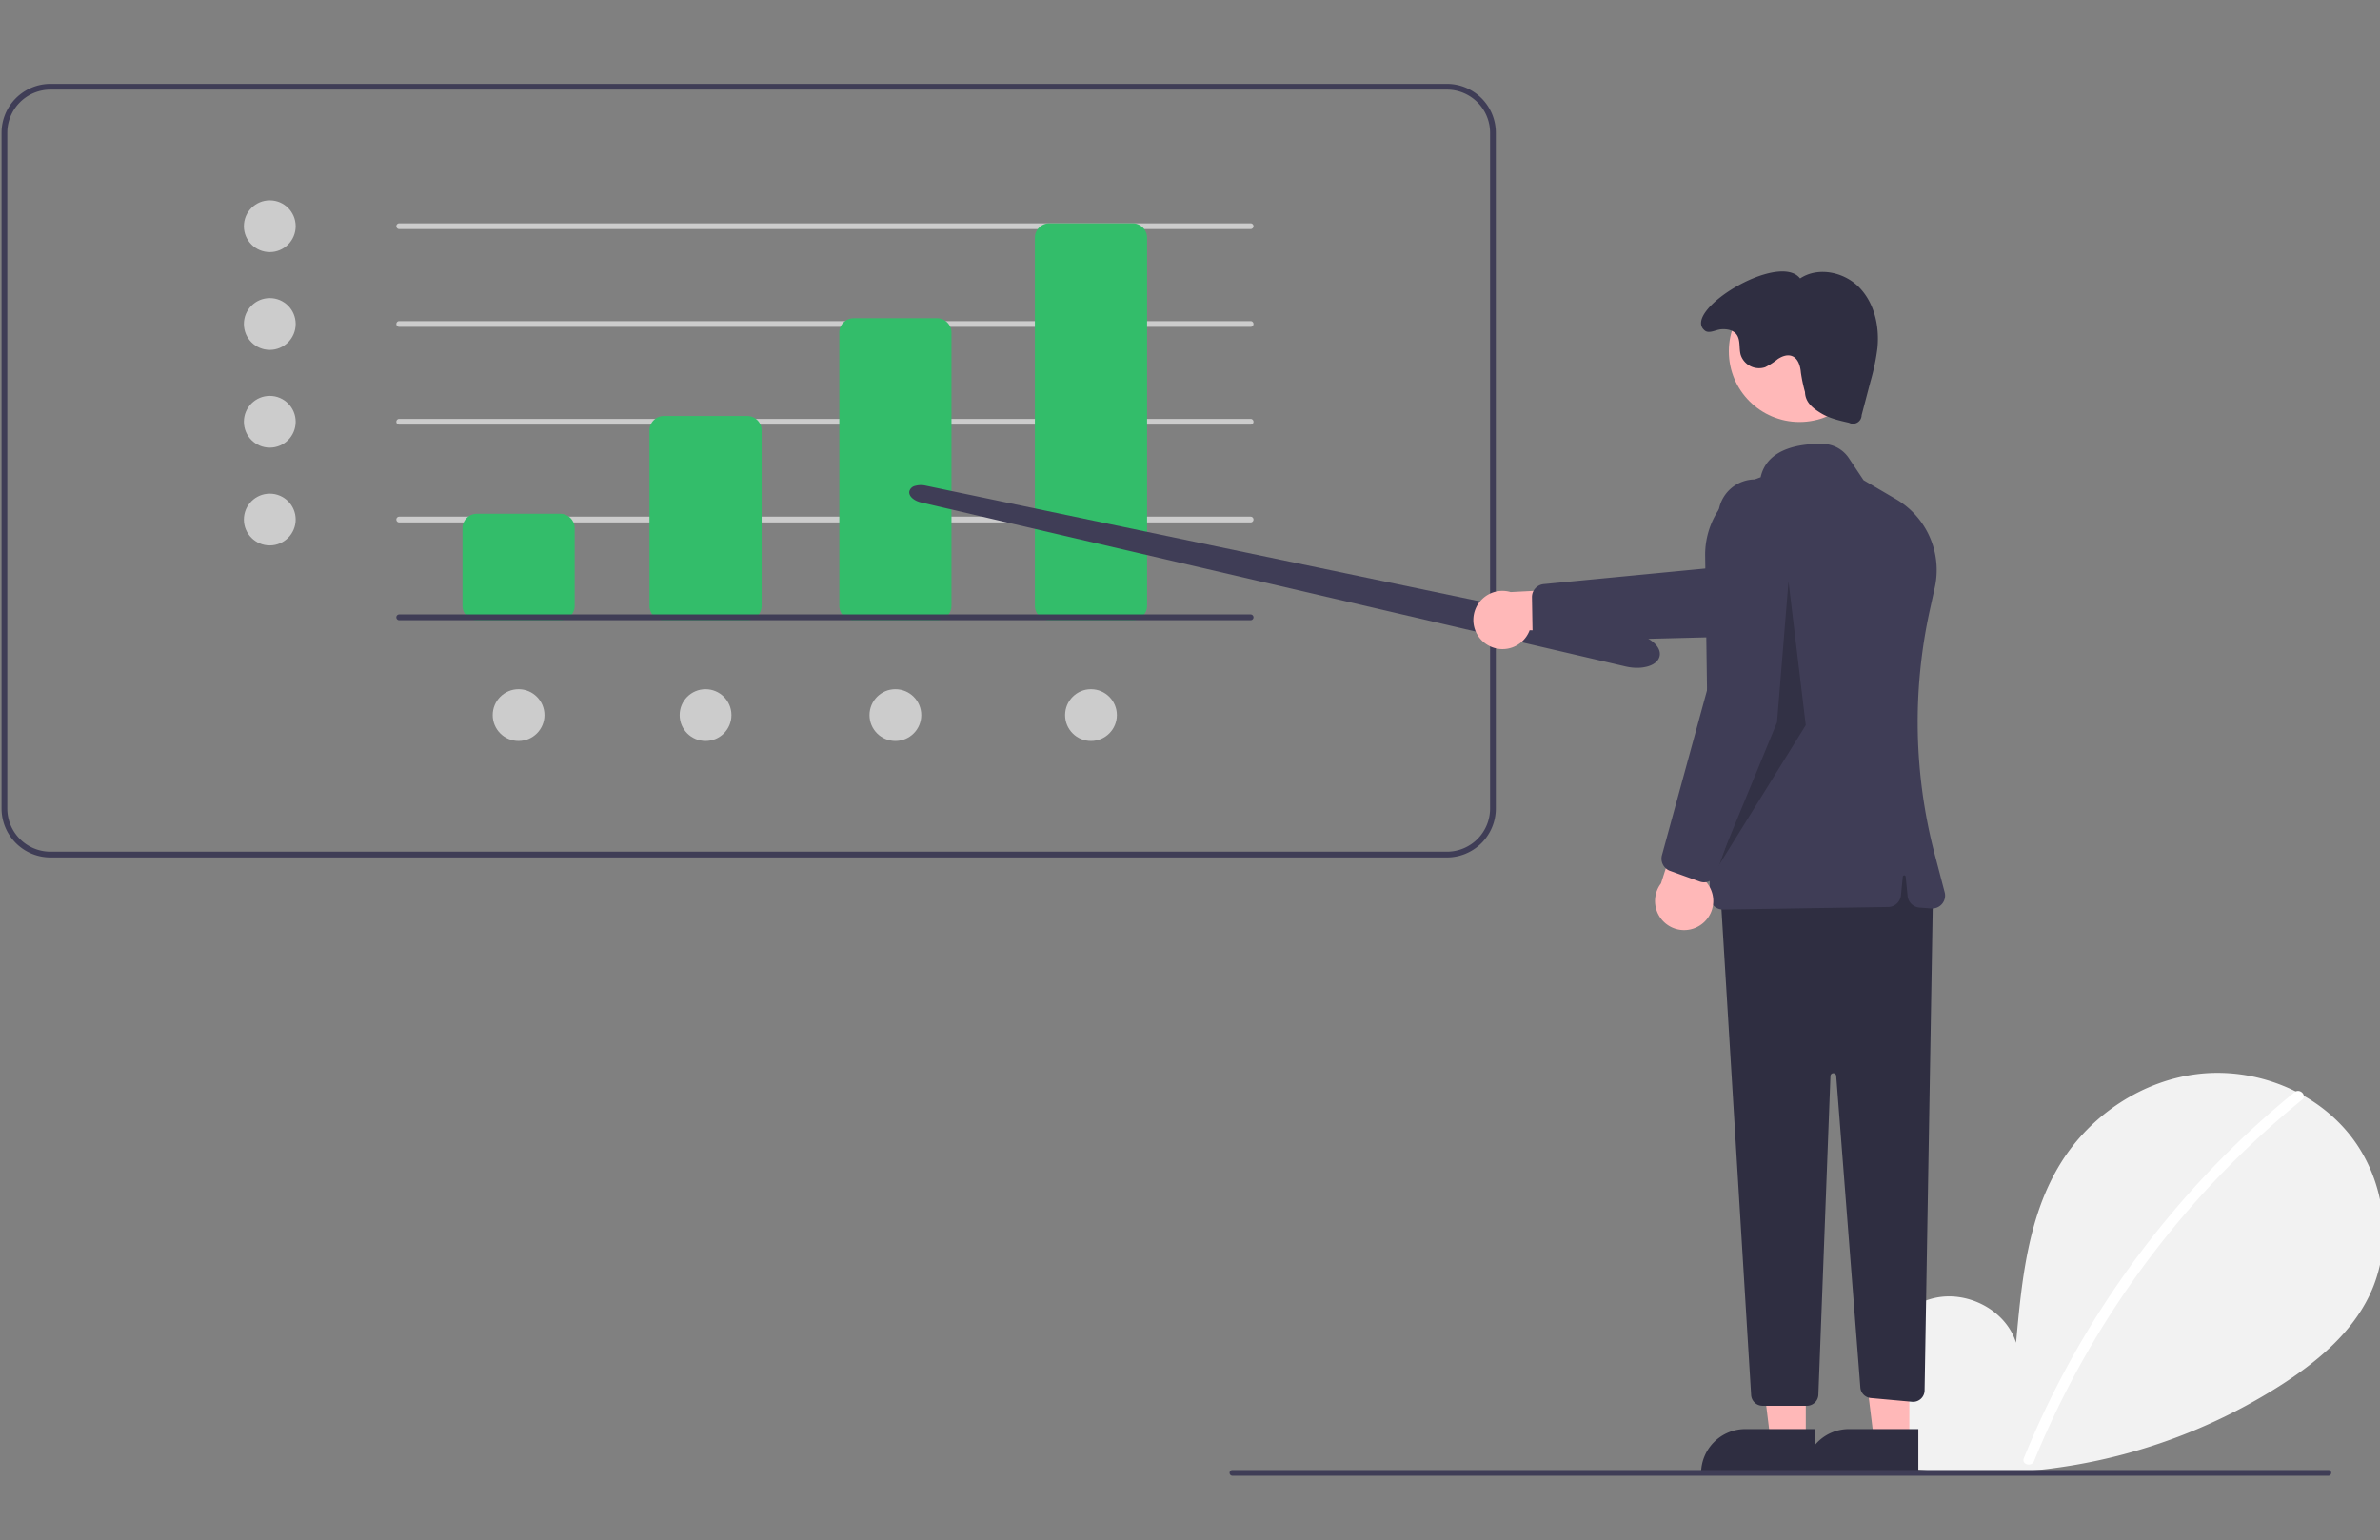 <?xml version="1.0" encoding="UTF-8" standalone="no"?>
<svg
   xmlns:dc="http://purl.org/dc/elements/1.1/"
   xmlns:cc="http://creativecommons.org/ns#"
   xmlns:rdf="http://www.w3.org/1999/02/22-rdf-syntax-ns#"
   xmlns:svg="http://www.w3.org/2000/svg"
   xmlns="http://www.w3.org/2000/svg"
   xmlns:sodipodi="http://sodipodi.sourceforge.net/DTD/sodipodi-0.dtd"
   xmlns:inkscape="http://www.inkscape.org/namespaces/inkscape"
   width="215.131"
   height="139.257"
   viewBox="0 0 215.131 139.257"
   version="1.1"
   id="svg112"
   sodipodi:docname="plan.svg"
   inkscape:version="1.0.1 (3bc2e813f5, 2020-09-07)">
  <rect x="0" y="0" width="215.131" height="139.257" fill="#808080" stroke="none"/>
  <defs
     id="defs116">
    <linearGradient
       id="4f43e098-a778-42ef-b33c-7c47f8946c90"
       x1="940.91"
       y1="792.08"
       x2="940.91"
       y2="388.7"
       gradientTransform="translate(-655.254,-919.511)"
       gradientUnits="userSpaceOnUse">
      <stop
         offset="0"
         stop-color="gray"
         stop-opacity="0.25"
         id="stop1050" />
      <stop
         offset="0.54"
         stop-color="gray"
         stop-opacity="0.12"
         id="stop1052" />
      <stop
         offset="1"
         stop-color="gray"
         stop-opacity="0.1"
         id="stop1054" />
    </linearGradient>
    <linearGradient
       id="fb6415c1-f574-4dab-bb02-7ceb0a7d0718"
       x1="596"
       y1="757.78"
       x2="596"
       y2="598.14"
       gradientUnits="userSpaceOnUse">
      <stop
         offset="0"
         stop-color="gray"
         stop-opacity="0.25"
         id="stop1111" />
      <stop
         offset="0.54"
         stop-color="gray"
         stop-opacity="0.12"
         id="stop1113" />
      <stop
         offset="1"
         stop-color="gray"
         stop-opacity="0.1"
         id="stop1115" />
    </linearGradient>
  </defs>
  <sodipodi:namedview
     pagecolor="#ffffff"
     bordercolor="#666666"
     borderopacity="1"
     objecttolerance="10"
     gridtolerance="10"
     guidetolerance="10"
     inkscape:pageopacity="0"
     inkscape:pageshadow="2"
     inkscape:window-width="1868"
     inkscape:window-height="1043"
     id="namedview114"
     showgrid="false"
     inkscape:zoom="1.4166813"
     inkscape:cx="53.438601"
     inkscape:cy="114.96695"
     inkscape:window-x="1418"
     inkscape:window-y="0"
     inkscape:window-maximized="1"
     inkscape:current-layer="svg112"
     inkscape:document-rotation="0" />
  <g
     id="g1524"
     transform="matrix(0.26,0,0,0.26,0.14,7.582)">
    <path
       d="m 688.461,477 h -485.5 a 17.019,17.019 0 0 1 -17,-17 V 225 a 17.019,17.019 0 0 1 17,-17 h 485.5 a 17.019,17.019 0 0 1 17,17 v 235 a 17.019,17.019 0 0 1 -17,17 z m -485.5,-267 a 15.017,15.017 0 0 0 -15,15 v 235 a 15.017,15.017 0 0 0 15,15 h 485.5 a 15.017,15.017 0 0 0 15,-15 V 225 a 15.017,15.017 0 0 0 -15,-15 z"
       transform="translate(-185.961,-208)"
       fill="#3f3d56"
       id="path1412" />
    <circle
       cx="93.25"
       cy="49.5"
       r="9"
       fill="#cccccc"
       id="circle1414" />
    <circle
       cx="93.25"
       cy="83.5"
       r="9"
       fill="#cccccc"
       id="circle1416" />
    <circle
       cx="93.25"
       cy="117.5"
       r="9"
       fill="#cccccc"
       id="circle1418" />
    <circle
       cx="93.25"
       cy="151.5"
       r="9"
       fill="#cccccc"
       id="circle1420" />
    <circle
       cx="244.75"
       cy="219.5"
       r="9"
       fill="#cccccc"
       id="circle1422" />
    <circle
       cx="179.75"
       cy="219.5"
       r="9"
       fill="#cccccc"
       id="circle1424" />
    <circle
       cx="378.75"
       cy="219.5"
       r="9"
       fill="#cccccc"
       id="circle1426" />
    <circle
       cx="310.75"
       cy="219.5"
       r="9"
       fill="#cccccc"
       id="circle1428" />
    <path
       d="m 620.211,258.5 h -296 a 1,1 0 0 1 0,-2 h 296 a 1,1 0 0 1 0,2 z"
       transform="translate(-185.961,-208)"
       fill="#cccccc"
       id="path1430" />
    <path
       d="m 620.211,292.5 h -296 a 1,1 0 0 1 0,-2 h 296 a 1,1 0 0 1 0,2 z"
       transform="translate(-185.961,-208)"
       fill="#cccccc"
       id="path1432" />
    <path
       d="m 620.211,326.5 h -296 a 1,1 0 0 1 0,-2 h 296 a 1,1 0 0 1 0,2 z"
       transform="translate(-185.961,-208)"
       fill="#cccccc"
       id="path1434" />
    <path
       d="m 620.211,360.5 h -296 a 1,1 0 0 1 0,-2 h 296 a 1,1 0 0 1 0,2 z"
       transform="translate(-185.961,-208)"
       fill="#cccccc"
       id="path1436" />
    <path
       d="m 380.211,394.5 h -29 a 5.006,5.006 0 0 1 -5,-5 v -27 a 5.006,5.006 0 0 1 5,-5 h 29 a 5.006,5.006 0 0 1 5,5 v 27 a 5.006,5.006 0 0 1 -5,5 z"
       transform="translate(-185.961,-208)"
       fill="#33bd6a"
       id="path1438" />
    <path
       d="m 445.211,394.5 h -29 a 5.006,5.006 0 0 1 -5,-5 v -61 a 5.006,5.006 0 0 1 5,-5 h 29 a 5.006,5.006 0 0 1 5,5 v 61 a 5.006,5.006 0 0 1 -5,5 z"
       transform="translate(-185.961,-208)"
       fill="#33bd6a"
       id="path1440" />
    <path
       d="m 511.211,394.5 h -29 a 5.006,5.006 0 0 1 -5,-5 v -95 a 5.006,5.006 0 0 1 5,-5 h 29 a 5.006,5.006 0 0 1 5,5 v 95 a 5.006,5.006 0 0 1 -5,5 z"
       transform="translate(-185.961,-208)"
       fill="#33bd6a"
       id="path1442" />
    <path
       d="m 579.211,394.5 h -29 a 5.006,5.006 0 0 1 -5,-5 v -128 a 5.006,5.006 0 0 1 5,-5 h 29 a 5.006,5.006 0 0 1 5,5 v 128 a 5.006,5.006 0 0 1 -5,5 z"
       transform="translate(-185.961,-208)"
       fill="#33bd6a"
       id="path1444" />
    <path
       d="m 849.414,686.344 c -8.993,-7.599 -14.455,-19.602 -13.022,-31.288 1.432,-11.686 10.305,-22.428 21.813,-24.91 11.509,-2.481 24.628,4.388 28.123,15.63 1.924,-21.674 4.141,-44.257 15.664,-62.715 10.434,-16.713 28.507,-28.672 48.093,-30.811 19.586,-2.139 40.208,5.941 52.424,21.4 12.215,15.459 15.206,37.934 6.651,55.682 -6.302,13.075 -17.914,22.805 -30.079,30.721 a 194.129,194.129 0 0 1 -132.772,29.046 z"
       transform="translate(-185.961,-208)"
       fill="#f2f2f2"
       id="path1446" />
    <path
       d="m 983.14,558.639 a 317.625,317.625 0 0 0 -44.264,43.954 318.551,318.551 0 0 0 -49.856,83.314 c -0.898,2.2 2.675,3.158 3.562,0.982 a 316.759,316.759 0 0 1 93.17,-125.638 c 1.844,-1.502 -0.783,-4.102 -2.612,-2.612 z"
       transform="translate(-185.961,-208)"
       fill="#ffffff"
       id="path1448" />
    <path
       d="m 754.571,411.058 a 17.509,17.509 0 0 1 -3.386,-0.339 h -4.9e-4 q -0.305,-0.061 -0.611,-0.131 L 505.676,353.567 c -2.66,-0.62 -4.427,-2.293 -4.11,-3.893 a 2.659,2.659 0 0 1 2.039,-1.882 7.418,7.418 0 0 1 3.622,-0.081 l 246.418,51.462 c 5.548,1.158 9.4,4.563 8.769,7.751 -0.331,1.668 -1.8,2.962 -4.137,3.643 a 13.356,13.356 0 0 1 -3.706,0.49 z"
       transform="translate(-185.961,-208)"
       fill="#3f3d56"
       id="path1450" />
    <path
       d="m 702.693,403.169 a 10.056,10.056 0 0 0 14.525,-5.175 l 35.727,0.745 -9.898,-15.712 -32.41,1.701 a 10.11,10.11 0 0 0 -7.945,18.441 z"
       transform="translate(-185.961,-208)"
       fill="#ffb8b8"
       id="path1452" />
    <path
       d="m 718.211,397.462 -0.186,-10.951 a 4.524,4.524 0 0 1 4.067,-4.556 l 64.201,-6.196 53.49,-17.538 a 12.819,12.819 0 1 1 7.633,24.472 l -59.206,17.53 -65.387,1.661 a 4.509,4.509 0 0 1 -4.428,-3.213 4.522,4.522 0 0 1 -0.184,-1.209 z"
       transform="translate(-185.961,-208)"
       fill="#3f3d56"
       id="path1454" />
    <polygon
       points="627.26,424.494 627.258,471.782 614.998,471.781 609.166,424.493 "
       fill="#ffb8b8"
       id="polygon1456" />
    <path
       d="m 816.346,691.666 -39.531,-10e-4 v -0.5 a 15.386,15.386 0 0 1 15.386,-15.386 h 10e-4 l 24.144,10e-4 z"
       transform="translate(-185.961,-208)"
       fill="#2f2e41"
       id="path1458" />
    <polygon
       points="663.26,424.494 663.258,471.782 650.998,471.781 645.166,424.493 "
       fill="#ffb8b8"
       id="polygon1460" />
    <path
       d="m 852.346,691.666 -39.531,-10e-4 v -0.5 a 15.386,15.386 0 0 1 15.386,-15.386 h 10e-4 l 24.144,10e-4 z"
       transform="translate(-185.961,-208)"
       fill="#2f2e41"
       id="path1462" />
    <path
       d="m 857.447,488.674 -2.927,173.694 a 4,4 0 0 1 -4.362,3.916 l -14.346,-1.304 a 4,4 0 0 1 -3.626,-3.674 l -8.399,-108.345 a 1,1 0 0 0 -1.996,0.039 l -4.198,110.826 a 4,4 0 0 1 -3.997,3.849 h -15.386 a 4,4 0 0 1 -3.993,-3.756 l -10.77,-176.244 64,-16 z"
       transform="translate(-185.961,-208)"
       fill="#2f2e41"
       id="path1464" />
    <circle
       cx="625.065"
       cy="93.016"
       r="24.561"
       fill="#ffb8b8"
       id="circle1466" />
    <path
       d="m 781.255,493.841 a 4.469,4.469 0 0 1 -1.365,-3.165 L 778.234,372.234 a 28.501,28.501 0 0 1 19.282,-27.441 c 2.301,-10.439 14.548,-11.747 21.687,-11.591 a 11.085,11.085 0 0 1 8.978,4.923 l 5.118,7.677 11.28,6.612 a 28.528,28.528 0 0 1 13.47,30.816 l -1.737,7.899 a 181.54,181.54 0 0 0 1.698,84.66 l 3.495,13.324 a 4.499,4.499 0 0 1 -4.698,5.628 l -4.059,-0.312 a 4.494,4.494 0 0 1 -4.133,-4.038 l -0.672,-6.717 a 0.5,0.5 0 0 0 -0.995,0 l -0.65,6.503 a 4.5,4.5 0 0 1 -4.408,4.052 l -57.431,0.884 c -0.024,0 -0.048,0.001 -0.071,0.001 a 4.471,4.471 0 0 1 -3.133,-1.272 z"
       transform="translate(-185.961,-208)"
       fill="#3f3d56"
       id="path1468" />
    <path
       d="m 812.947,315.174 c 0.101,3.472 2.511,5.481 5.471,7.299 2.959,1.819 6.419,2.607 9.808,3.368 a 2.999,2.999 0 0 0 4.405,-2.625 l 3.108,-11.823 a 74.841,74.841 0 0 0 2.393,-11.537 c 0.749,-7.509 -1.031,-15.587 -6.272,-21.016 -5.241,-5.429 -14.331,-7.358 -20.612,-3.175 -7.454,-9.52 -41.523,11.513 -33.119,18.133 1.495,1.178 3.781,-0.312 5.678,-0.457 1.898,-0.144 4.025,0.189 5.23,1.662 1.575,1.924 0.889,4.791 1.538,7.191 a 6.714,6.714 0 0 0 8.484,4.348 23.088,23.088 0 0 0 4.4,-2.829 c 1.456,-0.97 3.295,-1.686 4.934,-1.075 2.16,0.806 2.927,3.45 3.122,5.748 a 53.235,53.235 0 0 0 1.432,6.787 z"
       transform="translate(-185.961,-208)"
       fill="#2f2e41"
       id="path1470" />
    <path
       d="m 994.892,692 h -381 a 1,1 0 0 1 0,-2 h 381 a 1,1 0 0 1 0,2 z"
       transform="translate(-185.961,-208)"
       fill="#3f3d56"
       id="path1472" />
    <polygon
       points="627.25,223 621.25,173 617.25,222 596.25,273 "
       opacity="0.2"
       id="polygon1474" />
    <path
       d="m 777.3,499.992 a 10.056,10.056 0 0 0 0.318,-15.416 l 13.379,-33.136 -18.202,3.676 -9.914,30.903 a 10.11,10.11 0 0 0 14.42,13.973 z"
       transform="translate(-185.961,-208)"
       fill="#ffb8b8"
       id="path1476" />
    <path
       d="m 776.326,485.378 -10.304,-3.713 a 4.524,4.524 0 0 1 -2.815,-5.42 l 16.997,-62.219 2.591,-56.233 a 12.819,12.819 0 1 1 25.588,1.551 l -4.628,61.573 -21.658,61.718 a 4.509,4.509 0 0 1 -4.576,2.999 4.522,4.522 0 0 1 -1.196,-0.257 z"
       transform="translate(-185.961,-208)"
       fill="#3f3d56"
       id="path1478" />
    <path
       d="m 620.211,394.5 h -296 a 1,1 0 0 1 0,-2 h 296 a 1,1 0 0 1 0,2 z"
       transform="translate(-185.961,-208)"
       fill="#3f3d56"
       id="path1480" />
  </g>
</svg>
